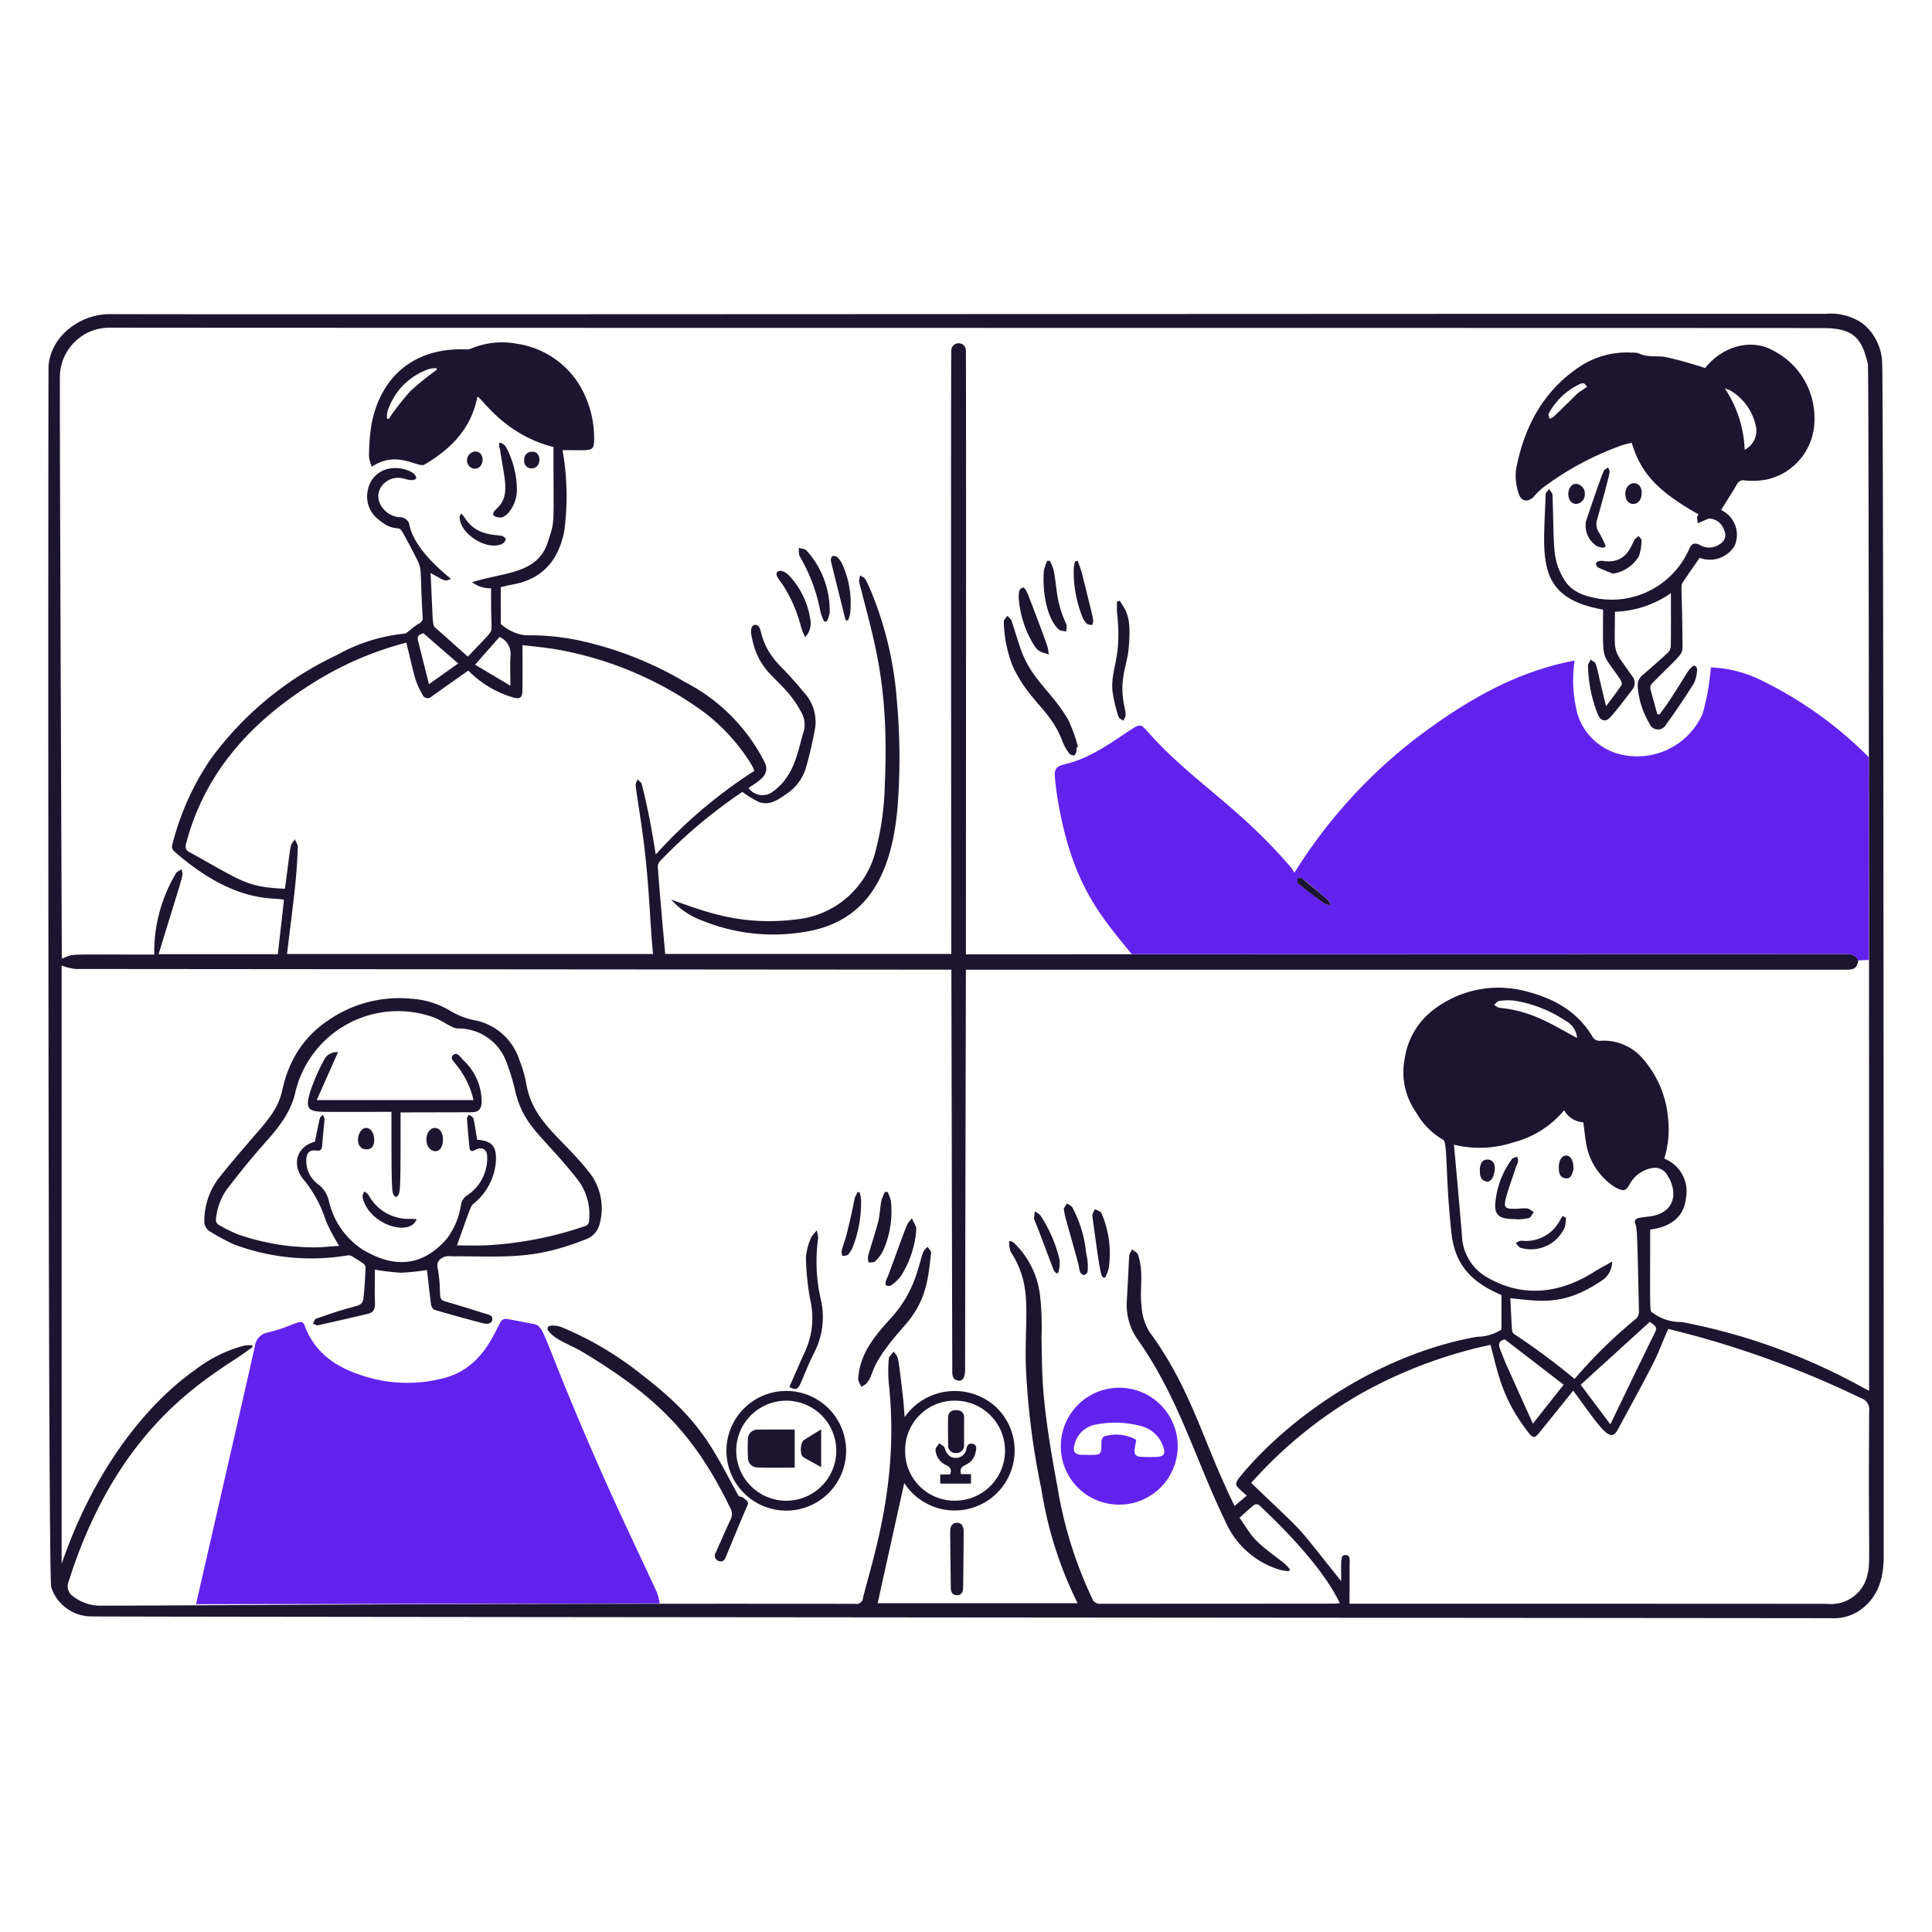 <svg viewBox="0 0 500 500" xmlns="http://www.w3.org/2000/svg" height="500" width="500" id="Video-Conference-2--Streamline-Brooklyn.svg"><desc>VIDEO Conference 2 Streamline Illustration: https://streamlinehq.com</desc><path d="M23.392 418.325a10.938 10.938 0 0 1 -10.13 -7.56c-0.912 -2.717 -0.79 -315.25 -0.698 -316.2 0.75 -7.883 8.45 -13.302 15.853 -13.27 35.947 0.145 332 -0.105 444.067 -0.077a14.5 14.5 0 0 1 9.42 2.39 13.625 13.625 0 0 1 5.208 10.5C487.425 102.5 487.5 308.25 487.5 402.715c0 5.362 -1.172 10.123 -5.607 13.62a11.878 11.878 0 0 1 -7.765 2.455c-12.043 -0.04 -446.613 -0.338 -450.735 -0.465Zm197.947 -3.25a1.693 1.693 0 0 0 2 -1.525c2.61 -10.582 9.433 -30 6.695 -55.405a36.388 36.388 0 0 1 -0.015 -6.5c0.048 -0.647 0.84 -1.25 1.292 -1.863 1.182 1.917 0.927 -0.657 2.377 11.81 0.195 1.667 0.285 3.335 0.428 5.158a15.817 15.817 0 0 1 23.657 -2.597 15.522 15.522 0 1 1 -23.75 19.652 24071.95 24071.95 0 0 0 -6.885 31.1h51.75a100.902 100.902 0 0 1 -9.355 -29.383 196.688 196.688 0 0 1 -4.058 -32.212c-0.293 -13.682 1.815 -20.463 -3.915 -29.38a6.538 6.538 0 0 1 -0.36 -2.78 3.15 3.15 0 0 1 1.085 0.375 22.5 22.5 0 0 1 6.885 13.812 74.578 74.578 0 0 1 0.375 10.828c0.25 10.283 -0.222 15.352 4.135 38.725a107.807 107.807 0 0 0 9 28.852 2.04 2.04 0 0 0 2.117 1.318c68.392 -0.065 59.608 0.033 61.943 -0.155 -4.175 -8.805 -13.71 -18.625 -20.828 -25.35a1.295 1.295 0 0 0 -1.268 -0.143c-1.318 1.047 -2.532 2.197 -3.85 3.373 3.965 5.833 3.22 5.473 11.37 11.627a14.867 14.867 0 0 1 1.695 1.75c-0.092 0.155 -0.195 0.297 -0.285 0.453a15.045 15.045 0 0 1 -2.055 -0.27 22.335 22.335 0 0 1 -14.367 -12.547c-7.97 -16.477 -12 -31.84 -22.637 -47a15.535 15.535 0 0 1 -2.895 -10.053c0.835 -14.877 0.338 -11.085 1.345 -13.413 0.542 0.453 1.383 0.812 1.562 1.383 1.58 5.018 0.343 8.293 0.905 13.217a14.345 14.345 0 0 0 2 6.692c11.02 14.973 13.887 28.598 22.082 45.108 1.188 -1 2.145 -1.807 3.152 -2.662 -2.955 -2.708 -3.583 -2.683 -1.525 -5.168 12.942 -15.635 36.25 -31.565 61.127 -35.945a11.783 11.783 0 0 0 6.308 -1.875v-8.928c-8.193 -3.5 -12.103 -8.127 -12.973 -16.267 -1.603 -14.973 -0.92 -23.293 -2.12 -23.905a19.09 19.09 0 0 1 -7.067 -7.222 18 18 0 0 1 -2.895 -13.707 19.392 19.392 0 0 1 7.262 -12.572 27.572 27.572 0 0 1 23.115 -5.183c7.455 1.732 14 5 18.14 11.835a2.138 2.138 0 0 0 2.185 1.215 13.265 13.265 0 0 1 10.697 4.368 26.83 26.83 0 0 1 6.785 15.802 25.12 25.12 0 0 1 -1 10.325 9.143 9.143 0 0 1 5.62 10.25c-0.63 5.5 -4.678 7.482 -9.265 8.127 0 21.143 -0.147 21.06 0.53 21.435a12.14 12.14 0 0 0 7.173 2.482 4.303 4.303 0 0 1 1.228 0.143 157.607 157.607 0 0 1 46.438 17c0.375 0.208 0.775 0.388 1.292 0.645 0 -0.25 0.015 -264.35 -0.31 -265.718 -1.518 -6.368 -3.45 -9.165 -11 -9.29 -4.237 -0.073 -406.21 -0.037 -443.913 -0.117A12.828 12.828 0 0 0 15.5 97.73c-0.1 5.208 0.5 149.817 0.5 150.347 3.912 -1.302 -1.25 -1.032 23.918 -1.032a39.663 39.663 0 0 1 5.62 -21.023c0.268 -0.48 0.983 -0.725 1.5 -1.073 0.21 2.41 1.403 -2.127 -6 22h30.86c0.542 -4.768 1.073 -9.445 1.59 -14.082 -2.147 -0.818 -12.428 1.567 -28.5 -12.637a1.552 1.552 0 0 1 -0.478 -1.265 69.295 69.295 0 0 1 10 -22.5 85.392 85.392 0 0 1 32.763 -26.985 44.648 44.648 0 0 1 17.445 -5.5c0.637 -0.025 2.195 -1.795 3.695 -2.597a1.598 1.598 0 0 0 0.955 -1.807c-0.715 -12.623 -0.075 -12 -1.5 -14.885 -1.18 -2.382 -2.447 -4.75 -3.75 -7.055 -1.09 -1.945 -2.025 0.367 -6.357 -3.335a7.473 7.473 0 0 1 -2.545 -7.545 6.837 6.837 0 0 1 5.5 -5.477 8.75 8.75 0 0 1 6.25 1.175c1.835 1.823 -0.297 1.837 -0.79 1.782 -0.812 -0.088 -1.603 -0.398 -2.402 -0.53a5.282 5.282 0 0 0 -5.18 2.365c-2.145 3.542 1.163 7.5 4.715 7.78a2.582 2.582 0 0 1 2.557 1.587c1.215 7.25 10.672 14.045 10.868 14.432 -1.75 0.438 -0.88 0.887 -5.298 -1.575 0.633 12.933 0.438 13.462 1.188 14.123 2.82 2.475 5.595 5 8.465 7.52 5.11 -5.415 6.088 -6.162 6.11 -7.222 0.048 -2.075 -0.115 -1.368 -0.115 -10.468a7.562 7.562 0 0 1 -4.897 -1.587c8.715 -2.665 16.953 -2.125 19.615 -10.44 1.865 -5.833 1.432 -3.12 1.432 -24.537 -13.627 -3.393 -19.323 -14.05 -19.717 -12.87 -1.587 8.127 -6.822 13.38 -13.658 17.418 -1.66 0.983 -7.138 -3.875 -13.63 0.57a10 10 0 0 1 -0.737 -2.75 55.75 55.75 0 0 1 0.66 -8.31c2.482 -12.788 11.56 -19.828 24.395 -19.315a3 3 0 0 0 1.2 -0.143 20.81 20.81 0 0 1 11.978 -1.333 23 23 0 0 1 15.842 10.05 26.677 26.677 0 0 1 4.185 14.867c-0.057 3.132 -0.5 2.622 -8.165 2.622a68.75 68.75 0 0 1 0.44 20.985c-1.5 7.57 -5.683 12.468 -13.5 13.825 -1.06 0.185 -2.092 0.465 -2.933 0.657 0 3.25 0 6.37 0.013 9.5a11.387 11.387 0 0 0 6.435 2.96 63.133 63.133 0 0 1 13.658 1.292 91.9 91.9 0 0 1 27.675 10.865 47.305 47.305 0 0 1 20.5 20.675c1.653 3.362 -1.685 4.975 -4.147 6.68a4.435 4.435 0 0 0 6 1.15c5.85 -4.043 6.63 -10.308 8.205 -15.57a6.328 6.328 0 0 0 -0.5 -5.053c-4.95 -9.422 -10.962 -9.082 -12.973 -20.08a4.152 4.152 0 0 1 -0.013 -1.693 1.067 1.067 0 0 1 1.978 -0.45c0.698 0.797 0.555 5.058 5.425 10.053 2.157 2.21 4.25 4.5 6.202 6.913a11.195 11.195 0 0 1 2.96 8.85 102.623 102.623 0 0 1 -2.312 10.207 12.357 12.357 0 0 1 -5.092 7.17c-2.183 1.487 -4.407 3.185 -7.235 2.107a27.055 27.055 0 0 1 -4.25 -2.585 129.667 129.667 0 0 0 -21.473 18.078 2.395 2.395 0 0 0 -0.388 1.68c0.355 5.04 1.665 19.82 1.897 22.172h74.03c0 -7.718 -0.143 -155.447 0.013 -156.28a1.843 1.843 0 0 1 1.847 -1.75 1.823 1.823 0 0 1 1.913 1.667c0.11 0.555 0.015 150.735 0.015 156.46 2 0 206.475 -0.065 227.447 -0.065 1.46 0 2.815 0.077 3.5 1.655 -0.348 1.847 -0.902 2.33 -2.79 2.39 -0.465 0.015 -227.41 0 -228.158 0 0 1.407 -0.17 70.278 -0.208 103.432 0 2.028 -0.583 3.073 -1.705 2.92 -1.708 -0.235 -1.613 -1.603 -1.615 -2.857 -0.04 -13.27 -0.232 -102.81 -0.232 -103.5 -0.815 0 -181.968 -0.138 -226.7 -0.182a15.33 15.33 0 0 1 -3.565 -0.89v154.83c8.5 -24.67 22.052 -41.383 34.68 -50.287a35.77 35.77 0 0 1 12.545 -6.172 12.47 12.47 0 0 1 2.08 -0.115c0.04 0.168 0.077 0.335 0.105 0.5l-2.095 1.5c-9 6.32 -32.695 18.428 -45.545 59.307a3.108 3.108 0 0 0 1.25 3.735 11.545 11.545 0 0 0 7.532 2.362c15.595 0.053 82.2 -0.61 194.838 -0.473Zm127.905 -0.037c0.698 0 106.5 0 123.59 0.037a9.648 9.648 0 0 0 10.555 -7.985c0.703 -2.81 0.095 -5.888 0.35 -42.07a2.938 2.938 0 0 0 -1.978 -3.115 250.065 250.065 0 0 0 -50.03 -17.985c-3.772 8.675 -1.13 4.11 -13.062 26.088 -2 3.703 -4.25 -0.25 -11.525 -10.117 -2.855 3.553 -5.75 7.168 -8.67 10.762 -1.308 1.615 -1.73 1.653 -3 -0.013 -6.717 -8.725 -7.69 -14.9 -9.73 -22.598a120.105 120.105 0 0 0 -34.072 12.933 113.302 113.302 0 0 0 -27.858 22.805c15.578 14.968 10.092 9.012 23.283 25.418 0 -5.667 -0.25 -6.803 1.202 -6.75 1.265 0.037 0.975 1.485 0.983 2.402 0.013 3.333 -0.033 6.665 -0.033 10.18ZM105.155 166.315a85.973 85.973 0 0 0 -24.987 10.97c-15.462 9.877 -27.163 22.75 -32 40.97 -0.297 1.125 -0.13 1.75 0.812 2.25 13.275 7.285 14.592 9.102 24.77 9.5 1.792 -13.675 1.218 -10.588 2.545 -12.817 0.273 0.685 0.818 1.395 0.79 2.067 -0.385 9.275 -1.127 13.65 -2.805 27.637H169c-1 -10.553 -0.96 -19.605 -3.113 -34.15 -1.765 -11.91 -1.515 -9.082 -0.892 -11.047 0.388 0.425 1 0.787 1.113 1.265 2.295 9.463 2.71 12.95 3.605 18.18A125.727 125.727 0 0 1 195.227 199.5a10.207 10.207 0 0 0 -0.657 -1.46 49.692 49.692 0 0 0 -12.38 -13.735A91.75 91.75 0 0 0 143.635 168c-2.883 -0.463 -5.803 -0.722 -8.413 -1.045 0 4.107 0.055 7.973 -0.025 11.835 -0.037 1.823 -0.647 2.195 -2.365 1.718a26.968 26.968 0 0 1 -11.643 -6.963c-3.295 2.325 -6.408 4.5 -9.5 6.73a1.452 1.452 0 0 1 -2.353 -0.5c-2.087 -3.698 -1.915 -4.363 -4.183 -13.46Zm299.637 121.017a25.135 25.135 0 0 1 -13.165 8.32 27.93 27.93 0 0 1 -15.35 0.595c0.18 1.835 1.595 17.443 2.08 23.605a12.908 12.908 0 0 0 6.807 10.893c8.05 4.572 17.425 4.662 27.225 -1.485 1.462 -0.915 2.985 -1.718 4.833 -2.765a5.82 5.82 0 0 1 -2.803 5c-9.663 6.5 -15.56 5.308 -23.543 4.473 0.455 9.067 0.293 8.805 1.085 9.355a172.25 172.25 0 0 1 15.537 11.55 125.222 125.222 0 0 1 16.047 -15.7 2.692 2.692 0 0 0 0.607 -1.873c-0.438 -21.275 -0.515 -21.475 -0.917 -22.5 -0.667 -1.703 1.135 -1.653 3.62 -1.978 7.045 -0.925 7.29 -6.643 4.65 -10.672a3.635 3.635 0 0 0 -3.643 -1.9 8.162 8.162 0 0 0 -5.97 4c-1.143 2.04 -1.575 2.157 -3.723 1.125a16.715 16.715 0 0 1 -7.598 -11c-0.35 -1.913 -0.542 -3.865 -0.812 -5.905a6.21 6.21 0 0 1 -4.97 -3.137ZM234.25 375.428a12.78 12.78 0 0 0 12.908 12.945 12.94 12.94 0 0 0 0 -25.88 12.775 12.775 0 0 0 -12.908 12.935Zm192.75 -33.363c-6.035 5.5 -12 10.905 -17.922 16.305 2.52 3.36 5.04 6.732 7.688 10.25 0.673 -1.407 7.98 -16.605 11.087 -22.87 1.075 -2.147 1.167 -2.095 -0.853 -3.685Zm-22.327 16.293c-5.027 -3.875 -10.157 -7.817 -15.223 -11.718 -1.897 0.425 -1.623 1.625 -1.073 2.945 0.535 1.278 1 2.595 1.565 3.85q3.388 7.515 6.77 15c2.822 -3.59 5.433 -6.885 7.965 -10.077ZM111.022 177.065c2.675 -1.9 4.968 -3.527 7.565 -5.362 -3.115 -2.7 -6.06 -5.25 -9 -7.83 -0.182 0.18 -1.805 0.23 -1.422 1.82 0.885 3.655 1.835 7.287 2.857 11.373Zm21.073 0.4c0 -2.908 -0.143 -5.44 0.04 -7.947a4.75 4.75 0 0 0 -2.868 -4.678l-6.308 7.185c3.09 1.835 6.04 3.593 9.135 5.44Zm276.045 91.157a5.46 5.46 0 0 0 -2.933 -4.42 33.485 33.485 0 0 0 -13.102 -5.208 15.2 15.2 0 0 0 -4.123 0.053c-0.465 0.053 -0.877 0.66 -1.318 1.02 0.465 0.25 0.905 0.69 1.395 0.75 8.742 0.848 14.072 4.65 20.08 7.805ZM100.195 108.428l0.4 -0.037a74.415 74.415 0 0 1 5.518 -7.083 72.213 72.213 0 0 1 6.978 -5.633c-0.053 -0.13 -0.105 -0.273 -0.168 -0.4a8.602 8.602 0 0 0 -2.03 0.27 17.087 17.087 0 0 0 -10.685 11.19 6 6 0 0 0 -0.013 1.693Z" fill="#1d152f" stroke-width="1"></path><path d="M483.623 248.427c-0.93 0.037 -1.847 0.09 -2.777 0.128 -0.685 -1.575 -2.04 -1.653 -3.5 -1.653 -20.957 0 -184.202 0.037 -184.46 0.025 -7.143 -8.893 -14.772 -16.87 -18.645 -37.237a82.115 82.115 0 0 1 -1.228 -8.4c-0.227 -2.7 0.593 -3 3.165 -3.655 6.75 -1.72 12.8 -6.45 16.668 -8.902 2.135 -1.355 2.417 -1.345 4.032 0.478 11.518 13 23.205 18.968 37.16 35.21a15.702 15.702 0 0 1 0.958 1.447A131.928 131.928 0 0 1 366.225 191.25c12.377 -9.377 25.48 -17.312 41.283 -20.297a34.08 34.08 0 0 0 0.812 14.045 15.375 15.375 0 0 0 12.055 10.44 18.5 18.5 0 0 0 20.195 -10.557 56.182 56.182 0 0 0 1.953 -9.805c0.14 -0.75 0.168 -1.512 0.25 -2.353a32.047 32.047 0 0 1 12.768 3.205 102.227 102.227 0 0 1 28.09 20.027q0.007 26.208 -0.007 52.473Zm-139.532 -14.2c0.077 -0.105 0.155 -0.208 0.25 -0.31a5.377 5.377 0 0 0 -0.722 -1.035c-7.772 -6.75 -6.34 -5.46 -7.87 -5.673 0.077 0.5 -0.035 1.225 0.25 1.46 2.16 1.725 4.37 3.4 6.59 5.065a4.885 4.885 0 0 0 1.502 0.493Z" fill="#6222ee" stroke-width="1"></path><path d="M50.733 415.172c1.073 -4.718 11.273 -49.165 15.22 -66.7a4.123 4.123 0 0 1 3.45 -3.655c6.53 -1.52 8.625 -3.925 9.383 -1.875 3.103 8.405 10 11.887 18.038 13.93a37.04 37.04 0 0 0 17.328 -0.04c10.482 -2.303 13.645 -11.772 15.465 -14.82a1.64 1.64 0 0 1 1.268 -0.698c2.343 0.338 4.65 0.89 7 1.292 3.37 0.58 1.725 1.875 17.235 37.2 4.772 10.865 9.928 21.555 14.897 32.328a15.555 15.555 0 0 1 0.712 2.817c-1.64 0.025 -114.322 0.205 -119.995 0.22Z" fill="#6222ee" stroke-width="1"></path><path d="M441.283 95.25c4.482 -5.685 12.145 -7.843 17.895 -4.365a19.5 19.5 0 0 1 10.4 17.5 15.805 15.805 0 0 1 -12.092 15.66 19 19 0 0 1 -5.957 0.283 1.792 1.792 0 0 0 -2.028 1.06c-1.295 2.183 -2.675 4.33 -4.082 6.603a7.075 7.075 0 0 1 3.462 9.33 7.5 7.5 0 0 1 -9.02 3.048c-1.5 2.172 -2.963 4.25 -4.38 6.37 -0.655 0.98 -0.09 1.573 -0.053 16.902 0 1.857 -1.232 2.5 -7.855 9.213a1.673 1.673 0 0 0 -0.478 1.318c0.568 2.23 1.2 4.433 1.823 6.655 0.193 0.025 0.388 0.037 0.568 0.065 0.892 -1.228 1.823 -2.43 2.647 -3.698 4.215 -6.455 4.527 -7.5 5.635 -8.5 0.25 -0.22 0.75 -0.5 0.905 -0.388a1.262 1.262 0 0 1 0.542 0.968 9.675 9.675 0 0 1 -0.828 3.567 193.655 193.655 0 0 1 -7.262 10.75 2.347 2.347 0 0 1 -4.25 -0.35 21.662 21.662 0 0 1 -3.038 -9.652 3.337 3.337 0 0 1 1.333 -2.945q3.235 -2.75 6.37 -5.633a2.662 2.662 0 0 0 0.853 -1.667c0.083 -4.535 0.037 -9.085 0.037 -13.838a26.55 26.55 0 0 1 -14.485 4.805c0 11.84 -0.862 8.98 4.5 16.732a2.71 2.71 0 0 1 -0.025 3.45c-1.823 2.365 -3.593 4.782 -5.57 7.018 -1.29 1.46 -2.557 1.15 -3.345 -0.635a36.172 36.172 0 0 1 -2.532 -12.5c-0.037 -0.555 0.465 -1.135 0.71 -1.705 1.938 1.67 0.657 -1.275 3.967 12.095 1.5 -2.018 2.835 -3.705 4 -5.48 0.195 -0.295 -0.065 -1.073 -0.338 -1.472 -5 -7.405 -4.442 -3.925 -4.442 -18.025 -1.073 -0.25 -2.585 -0.515 -4.045 -0.955 -13.395 -4.05 -11.25 -14.158 -10.815 -28.905 0 -0.465 0.568 -0.917 0.877 -1.37 0.31 0.5 0.887 1 0.905 1.525 0.478 13.75 -0.165 16.555 2.96 21.825 2.028 3.422 5.5 4.422 9.16 5.05a21.9 21.9 0 0 0 23.27 -12.92c0.613 -1.5 1.512 -1.64 2.792 -0.97a4.662 4.662 0 0 0 5.115 -0.27 2.637 2.637 0 0 0 1.1 -3.618 4.192 4.192 0 0 0 -3.75 -2.973c-0.463 0.03 -0.485 0.098 -3.038 1.215 -0.305 -2.042 -0.25 -1.5 0.182 -2.3 -10.802 -6.112 -14.977 -10.815 -17.29 -18.517a22.17 22.17 0 0 0 -2.35 0.57 77.25 77.25 0 0 0 -20.648 11.047 14.652 14.652 0 0 0 -2.21 2.157c-1.455 1.67 -3.375 1.55 -4.02 -0.583a13.947 13.947 0 0 1 -0.71 -6.342c2.103 -10.982 7 -20.32 16.617 -26.657a21.965 21.965 0 0 1 13.36 -3.54 4.83 4.83 0 0 1 1.835 0.208c2.228 1.097 4.662 0.525 6.938 0.943a102.613 102.613 0 0 1 10.175 2.843Zm5.103 5.285a30.44 30.44 0 0 1 5.13 15.868 5.518 5.518 0 0 0 2.933 -5.982 14.21 14.21 0 0 0 -6.435 -9.25 8.9 8.9 0 0 0 -1.627 -0.637Zm-35.635 -0.455c-0.323 -0.38 -0.712 -0.915 -1.022 -0.89a2.28 2.28 0 0 0 -0.75 0.155 17.718 17.718 0 0 0 -8.18 7.688c-0.18 0.31 0.13 0.905 0.208 1.358a4.62 4.62 0 0 0 1.123 -0.595c8.395 -8.045 4.745 -4.978 8.622 -7.715Z" fill="#1d152f" stroke-width="1"></path><path d="M173.688 232.817c8.645 3.035 18.075 6.917 32.458 5.118A23.56 23.56 0 0 0 226.75 219.625a72.25 72.25 0 0 0 2.223 -16.215c1.167 -25.98 -2.597 -36.837 -6.292 -51.5a7.25 7.25 0 0 1 -0.35 -1.5 6.985 6.985 0 0 1 0.285 -1.5c1.27 0.905 1.05 -0.013 2.843 4.213a91.39 91.39 0 0 1 6.63 28.025 164.77 164.77 0 0 1 0.25 27.07c-1.345 17.337 -7.44 30.73 -24.925 33.078a48.5 48.5 0 0 1 -25.39 -2.935 20.19 20.19 0 0 1 -8.335 -5.543Z" fill="#1d152f" stroke-width="1"></path><path d="M278.632 193.423a4.117 4.117 0 0 1 -0.065 1.073c-0.115 0.375 -0.31 0.943 -0.568 0.983a1.398 1.398 0 0 1 -1.19 -0.403 12.692 12.692 0 0 1 -1.73 -2.908c-3.272 -8.795 -8.5 -10.228 -12.948 -19.665a33.015 33.015 0 0 1 -2.353 -11.602c-0.04 -0.478 0.595 -1.02 0.917 -1.525 0.375 0.428 0.917 0.79 1.085 1.28 0.975 2.82 1.727 5.725 2.83 8.488 2.822 7.06 7.725 10.095 11.822 17.095a39.69 39.69 0 0 1 2.547 7.055c-0.117 0.04 -0.232 0.077 -0.35 0.13Z" fill="#1d152f" stroke-width="1"></path><path d="M289.798 155.472c1.71 2.808 3.033 3.927 2.312 12.225 -0.428 4.915 -2.685 8.115 -1.035 15.555 0.522 2.355 0.045 2.405 -0.375 3.27 -0.413 -0.323 -1.085 -0.568 -1.2 -0.97a35.928 35.928 0 0 1 -1.59 -6.717c-0.525 -6.078 2.52 -8.203 1.175 -20.39a25.25 25.25 0 0 1 0 -2.75c0.22 -0.08 0.465 -0.145 0.712 -0.222Z" fill="#1d152f" stroke-width="1"></path><path d="M213.305 160.847a12.543 12.543 0 0 1 -1 -2.622 44.023 44.023 0 0 0 -5.402 -14.367 5.162 5.162 0 0 1 -0.13 -2.067c0.673 0.22 1.587 0.235 1.965 0.698a23.108 23.108 0 0 1 5.982 16.087 9.385 9.385 0 0 1 -0.722 2.235Z" fill="#1d152f" stroke-width="1"></path><path d="M271.68 145.162a11.623 11.623 0 0 1 0.932 2.132c1.062 4.673 0.468 8.033 3.333 14.2 0.25 0.53 0 1.292 0 1.95 -0.685 -0.18 -1.56 -0.158 -2 -0.58 -3.275 -3.145 -4.21 -10.47 -3.785 -15.157a10.973 10.973 0 0 1 0.89 -2.57c0.217 0 0.425 0.013 0.63 0.025Z" fill="#1d152f" stroke-width="1"></path><path d="M133.775 126.363a9.335 9.335 0 0 1 -1.95 6.048 4.8 4.8 0 0 1 -1.75 1.447c-0.57 0.217 -3.978 0.015 -1.59 -2.16 3.767 -3.428 2 -7.768 0.905 -15.44 -0.97 -3.1 1.355 -1.02 1.562 -0.568a24.062 24.062 0 0 1 2.822 10.672Z" fill="#1d152f" stroke-width="1"></path><path d="M263.645 154.697c0 -1.323 0 -2.46 1.2 -2.635 0.338 -0.05 1.02 1.28 1.32 2.067 6 15.77 4.853 12.91 5.27 15.273 -2.25 -0.823 -2.67 -0.5 -4.095 -2.87a26.593 26.593 0 0 1 -3.695 -11.835Z" fill="#1d152f" stroke-width="1"></path><path d="M415.118 141.75a6.428 6.428 0 0 1 -1.708 -0.335 6.3 6.3 0 0 1 -2.97 -6.448c0.307 -0.963 4.293 -12.885 4.768 -13.322a6.652 6.652 0 0 1 0.955 -0.633 3.215 3.215 0 0 1 0.415 1.047c0 0.87 -2.988 11.527 -3.23 12.365a3.93 3.93 0 0 0 0.607 3.605 24.405 24.405 0 0 1 1.587 3.308c-0.143 0.143 -0.293 0.273 -0.425 0.413Z" fill="#1d152f" stroke-width="1"></path><path d="M208.367 164.892a22.83 22.83 0 0 1 -1.057 -2.635 36.735 36.735 0 0 0 -4.627 -10.75c-0.707 -1.123 -2.16 -2.587 -1.603 -3.385a1.318 1.318 0 0 1 1.19 -0.388 4.5 4.5 0 0 1 1.807 1.073 21.105 21.105 0 0 1 5.623 11.46 5.133 5.133 0 0 1 -1.333 4.625Z" fill="#1d152f" stroke-width="1"></path><path d="M218.847 160.55c-2.635 -10.617 -3.862 -15.39 -3.837 -15.608 0.04 -0.375 0.195 -0.955 0.425 -1.02a1.47 1.47 0 0 1 1.228 0.25 5.595 5.595 0 0 1 1.333 1.875A24.308 24.308 0 0 1 220 158.857a10.75 10.75 0 0 1 -0.53 1.68c-0.22 0 -0.415 0.013 -0.623 0.013Z" fill="#1d152f" stroke-width="1"></path><path d="M417.418 148.47c-1.305 -0.53 -2.632 -1.03 -3.89 -1.64a1.235 1.235 0 0 1 -0.465 -1.137c0.1 -0.285 0.698 -0.465 1.097 -0.555a3.45 3.45 0 0 1 1.073 0.09c5.867 0.607 6.863 -4.1 7.87 -5.673a4 4 0 0 1 1 -0.815c0.25 0.362 0.737 0.737 0.71 1.073a12.75 12.75 0 0 1 -0.66 4.147 9.533 9.533 0 0 1 -6.735 4.51Z" fill="#1d152f" stroke-width="1"></path><path d="M278.93 145.162c0.388 1.137 0.835 2.25 1.125 3.41 3.487 14.018 2.96 11.655 2.61 13.193 -0.48 -0.103 -1.1 -0.062 -1.383 -0.348a5.562 5.562 0 0 1 -1.228 -1.913 31.773 31.773 0 0 1 -2.172 -12.377 11.527 11.527 0 0 1 0.375 -1.875c0.242 -0.037 0.453 -0.065 0.673 -0.09Z" fill="#1d152f" stroke-width="1"></path><path d="M119.292 132.887a7.365 7.365 0 0 1 0.902 0.97c3.045 5.07 8.38 4.4 9.75 4.87 0.388 0.133 0.98 0.555 0.945 0.775a1.787 1.787 0 0 1 -0.79 1.175c-3.955 2.087 -11.28 -2.557 -11.137 -7a6.567 6.567 0 0 1 0.33 -0.79Z" fill="#1d152f" stroke-width="1"></path><path d="M424.873 127.565c-0.015 3.812 -4.34 3.782 -4.25 0.168 0.083 -3.377 4.263 -3.733 4.25 -0.168Z" fill="#1d152f" stroke-width="1"></path><path d="M408 125.213a2.542 2.542 0 0 1 2.145 2.765 2.395 2.395 0 0 1 -2.288 2.43c-2.788 -0.092 -2.535 -5.28 0.143 -5.195Z" fill="#1d152f" stroke-width="1"></path><path d="M122.845 121.297a2.083 2.083 0 0 1 -1.978 -2.132 2.29 2.29 0 0 1 2.185 -2.312c2.55 0.043 2.427 4.412 -0.208 4.445Z" fill="#1d152f" stroke-width="1"></path><path d="M137.5 121.22a1.883 1.883 0 0 1 -1.823 -2.197 1.95 1.95 0 0 1 1.978 -2.117c2.595 -0.182 2.66 4.36 -0.155 4.315Z" fill="#1d152f" stroke-width="1"></path><path d="M110.5 328.678a57.475 57.475 0 0 1 -6.75 0.7 59.2 59.2 0 0 1 -6.732 -0.802c0 2.933 -0.073 5.855 0.027 8.772 0.048 1.41 -0.415 2.328 -1.77 2.65q-6.473 1.538 -12.96 2.973c-0.403 0.088 -0.892 -0.285 -1.345 -0.44 0.285 -0.44 0.468 -1.135 0.853 -1.268 2.915 -1 5.843 -2.028 8.812 -2.828 3.25 -0.88 3.31 -0.775 3.593 -4.058 0.182 -2.107 0.295 -4.225 0.375 -6.332a1.35 1.35 0 0 0 -0.517 -1q-1.522 -1.065 -3.127 -2a1.86 1.86 0 0 0 -1.15 -0.13 56.715 56.715 0 0 1 -29.37 -2.915 50.085 50.085 0 0 1 -5.957 -3.23 3.035 3.035 0 0 1 -1.59 -3.088 18.058 18.058 0 0 1 4.02 -11.15c3.317 -4.15 6.803 -8.16 10.285 -12.172 6.893 -7.942 4.965 -9.5 7.455 -15.518a26.913 26.913 0 0 1 10.065 -12.625 32.287 32.287 0 0 1 21.54 -5.763 22.222 22.222 0 0 1 10.25 3.14 20.14 20.14 0 0 0 7.095 2.597 15.275 15.275 0 0 1 10.828 10.17 30.725 30.725 0 0 1 1.73 5.918c1.693 10.185 9.33 14.07 16.592 23.462a15.05 15.05 0 0 1 2.362 13.25 5.643 5.643 0 0 1 -3.75 3.837c-13.5 5.305 -20.372 4.272 -34.565 4.303a4.447 4.447 0 0 0 -1.823 0.13c-1.097 0.54 -2.035 1.163 -1.73 2.817 1.25 6.81 -0.205 8.08 1.925 8.707 3.41 1 6.825 2.03 10.207 3.127 0.867 0.28 2.25 0.4 2 1.68 -0.25 1.25 -1.627 1.055 -2.5 0.828q-6.27 -1.623 -12.468 -3.45c-0.4 -0.117 -0.8 -0.892 -0.865 -1.395 -0.388 -3.02 -0.717 -6.042 -1.045 -8.9Zm7.765 -6.37c2.223 0 4.69 0.08 7.145 0a93.923 93.923 0 0 0 26.183 -5.058 1.425 1.425 0 0 0 0.815 -1 14.92 14.92 0 0 0 -2.532 -10.468c-9.08 -11.695 -14.067 -13.797 -16.41 -22.883a56.79 56.79 0 0 0 -2.377 -7.985 13.265 13.265 0 0 0 -12.663 -8.75c-1.5 -0.043 -3.623 -1.873 -6.188 -2.87a27.31 27.31 0 0 0 -35.793 19.305c-1.188 5.583 -4.78 9.702 -8.45 13.825 -3.25 3.658 -6.3 7.5 -9.29 11.37a16.08 16.08 0 0 0 -2.83 7.92 1.5 1.5 0 0 0 0.607 1.19 38.75 38.75 0 0 0 5.09 2.557 60.675 60.675 0 0 0 18.815 3.348c2.415 0.107 4.87 -0.232 7.378 -0.375a53.672 53.672 0 0 1 -3.413 -6.435 31.455 31.455 0 0 0 -5.583 -10.477c-3.588 -4.1 -1.873 -8.902 2.728 -10.04 1.58 -7.662 1.062 -5.913 2.105 -7 0.575 1.727 0.483 -0.707 -0.232 8.115 -0.08 1 -0.555 1.292 -1.55 1.163 -1.68 -0.217 -2.44 0.557 -2.545 2.237a7.518 7.518 0 0 0 3.282 6.652 7.585 7.585 0 0 1 2.57 4.213 20.4 20.4 0 0 0 8.71 12.52c8.143 4.88 15.438 4.482 21.75 -2.75a19.215 19.215 0 0 0 3.723 -8.875 3.513 3.513 0 0 1 1.603 -2.405 11.5 11.5 0 0 0 5.168 -10c0 -1.963 -1.462 -2.715 -3.165 -1.718 -0.88 0.515 -1.32 0.193 -1.41 -0.62 -0.275 -2.5 -0.473 -5.015 -0.657 -7.535 -0.025 -0.323 0.31 -0.657 0.478 -1 1.407 0.867 1.107 -0.055 2.145 6.463 3.735 0.31 5 1.603 4.885 5.31a15.46 15.46 0 0 1 -5.533 11.035c-1.047 0.963 -0.525 -0.318 -4.553 11.02Z" fill="#1d152f" stroke-width="1"></path><path d="M274.538 374.25a15.125 15.125 0 1 1 15 15.145 15.06 15.06 0 0 1 -15 -15.145Zm19.523 -1.603c-0.45 2.662 -1.16 4.29 1.363 4.387 1.395 0.055 2.792 0.068 4.175 0 1.485 -0.073 2.055 -0.892 1.55 -2.275a8.152 8.152 0 0 0 -5.518 -5.607 25.878 25.878 0 0 0 -12.223 -0.438 6.793 6.793 0 0 0 -5.298 5.05c-0.595 1.887 0.065 2.728 2.015 2.75 5.027 0.033 4.923 0.343 4.923 -3.32 0 -0.5 0.338 -1.33 0.685 -1.435a10.485 10.485 0 0 1 8.328 0.875Z" fill="#6222ee" stroke-width="1"></path><path d="M191.183 387.197c0.623 0.232 1.075 0.25 1.292 0.5 0.48 0.54 1.485 0.722 0.945 1.938 -1.415 3.175 -5.45 13 -5.545 13.25 -0.335 0.89 -0.92 1.465 -1.885 1.097a1.438 1.438 0 0 1 -0.75 -2.17c1.265 -2.825 2.487 -5.67 3.785 -8.465a3.083 3.083 0 0 0 0.053 -2.905c-9.535 -19.678 -19.598 -29.228 -37.95 -40.34 -3.725 -2.25 -6.812 -3 -8.953 -5.35 -0.85 -0.932 -0.5 -1.698 0.75 -1.705a7.077 7.077 0 0 1 2.547 0.478 86.287 86.287 0 0 1 20.802 12.393c15.475 11.872 18.137 19.058 24.907 31.28Z" fill="#1d152f" stroke-width="1"></path><path d="M203.588 359.973A15.488 15.488 0 1 1 188 375.25a15.5 15.5 0 0 1 15.588 -15.277Zm-0.323 28.415a12.945 12.945 0 1 0 -12.72 -13.362 12.955 12.955 0 0 0 12.72 13.362Z" fill="#1d152f" stroke-width="1"></path><path d="M222.13 356.46c0.537 -6.292 4.17 -10.64 8.438 -15.325 6.572 -7.22 7.202 -14.315 8.398 -17.172a5.25 5.25 0 0 1 1.085 -1.28c0.323 0.517 0.973 1.06 0.917 1.525 -0.787 6.75 -1.1 12.395 -7.015 19.045 -9.562 10.75 -7.447 12.2 -9.692 14.77a5.615 5.615 0 0 1 -1.368 0.865c-0.995 -2.09 -0.762 -1.388 -0.762 -2.427Z" fill="#1d152f" stroke-width="1"></path><path d="M204.285 358.952c1.37 -3.088 2.67 -6.23 4.123 -9.29a20.97 20.97 0 0 0 1.25 -13.425 66.282 66.282 0 0 1 -1.085 -10.88 15.593 15.593 0 0 1 1.33 -5.025c0.193 -0.57 0.762 -1 1.472 -1.913a11.57 11.57 0 0 1 0.362 2.028 43.41 43.41 0 0 0 0.62 15.533 20.062 20.062 0 0 1 -1.653 14.107c-4.288 8.692 -3.382 10.412 -6.42 8.865Z" fill="#1d152f" stroke-width="1"></path><path d="M245.905 396.422c0 -1.163 0.27 -2.21 1.693 -2.325 1.11 -0.09 1.817 0.8 1.807 2.365a2446.727 2446.727 0 0 1 -0.143 14.2c0 1.097 -0.22 2.19 -1.615 2.17s-1.585 -1.085 -1.587 -2.195c-0.007 -2.387 -0.163 -11.85 -0.155 -14.215Z" fill="#1d152f" stroke-width="1"></path><path d="M229.728 308.5a10.56 10.56 0 0 1 0.84 2.35 24.887 24.887 0 0 1 -2.018 12.817 10.04 10.04 0 0 1 -2.105 2.805c-0.323 0.323 -1.097 0.193 -1.667 0.27a5.05 5.05 0 0 1 -0.128 -1.678c0.835 -2.96 1.85 -5.867 2.61 -8.84 0.453 -1.782 0.485 -3.67 0.838 -5.5a12.38 12.38 0 0 1 0.945 -2.288c0.22 0.045 0.458 0.062 0.685 0.062Z" fill="#1d152f" stroke-width="1"></path><path d="M237.105 318.6a25.718 25.718 0 0 1 -3.98 11.68 10.768 10.768 0 0 1 -2.557 2.405 1.5 1.5 0 0 1 -1.268 -0.053c-0.168 -0.08 -0.122 -0.75 -0.025 -1.097 0.15 -0.54 0.45 -1.035 0.645 -1.565 5.75 -15.675 4.455 -12.46 6.06 -14.69 1.445 2.988 1.125 1.97 1.125 3.32Z" fill="#1d152f" stroke-width="1"></path><path d="m275.3 312.785 0.812 -1.355c0.5 0.375 1.232 0.643 1.46 1.137a30.95 30.95 0 0 1 3.515 11.75 14.092 14.092 0 0 1 0.375 4.845 1.312 1.312 0 0 1 -0.943 0.815 1.36 1.36 0 0 1 -0.983 -0.777c-0.285 -0.762 -0.323 -1.603 -0.542 -2.402 -4.245 -15.4 -3.142 -10.908 -3.695 -14.013Z" fill="#1d152f" stroke-width="1"></path><path d="M282.702 314.697c-0.077 -0.568 0.428 -1.2 0.66 -1.807 0.593 0.375 1.518 0.623 1.73 1.163a26.295 26.295 0 0 1 1.847 14.175 12.585 12.585 0 0 1 -0.943 2.427c-1.042 -0.138 -0.998 1.067 -3.295 -15.957Z" fill="#1d152f" stroke-width="1"></path><path d="M273.335 329.48a3.25 3.25 0 0 1 -0.645 -0.787c-1.693 -4.35 -3.25 -8.75 -5.015 -13.078 -0.1 -0.25 -0.103 -0.177 0.143 -2.145 0.517 0.403 1.212 0.688 1.525 1.202a35.38 35.38 0 0 1 4.91 11.538 10.027 10.027 0 0 1 -0.413 3.27c-0.155 0.02 -0.34 0 -0.505 0Z" fill="#1d152f" stroke-width="1"></path><path d="M222.465 308.548a11.8 11.8 0 0 1 0.375 1.875 31.63 31.63 0 0 1 -2.17 12.377 5.6 5.6 0 0 1 -1.228 1.913c-0.283 0.285 -0.905 0.25 -1.383 0.348a3.598 3.598 0 0 1 -0.25 -1.37c0.4 -1.538 1 -3.022 1.383 -4.572 2.71 -11.218 1.415 -7.79 2.728 -10.622 0.182 0.027 0.365 0.04 0.545 0.053Z" fill="#1d152f" stroke-width="1"></path><path d="M344.09 234.228a5.058 5.058 0 0 1 -1.525 -0.5 140.825 140.825 0 0 1 -6.59 -5.065c-0.283 -0.232 -0.18 -0.955 -0.25 -1.46 0.465 0.065 1.057 -0.05 1.37 0.208 7.75 6.38 6.555 5.5 7.222 6.5 -0.068 0.11 -0.15 0.213 -0.227 0.318Z" fill="#1d152f" stroke-width="1"></path><path d="M392.5 315.512c-4.407 0 -6.115 -0.688 -5.383 -5.293a22.233 22.233 0 0 1 4.315 -10.44 9.617 9.617 0 0 1 1.215 -0.438 4.277 4.277 0 0 1 0.25 1.25 5.773 5.773 0 0 1 -0.465 1.123c-3.545 10.693 -4.112 11.078 -0.568 11.125 1.125 0.018 2.275 -0.208 3.385 -0.09 0.595 0.065 1.125 0.62 1.68 0.958 -0.4 0.53 -0.712 1.35 -1.228 1.5a15.815 15.815 0 0 1 -3.192 0.375 0.14 0.14 0 0 1 -0.01 -0.07Z" fill="#1d152f" stroke-width="1"></path><path d="M405.27 315.215a10.925 10.925 0 0 1 -0.283 2.3 9.5 9.5 0 0 1 -11.447 5.415c-0.5 -0.13 -0.867 -0.828 -1.292 -1.268 0.515 -0.193 1.032 -0.595 1.538 -0.568a9.89 9.89 0 0 0 9.665 -4.82c0.323 -0.53 0.633 -1.073 0.943 -1.603 0.285 0.18 0.583 0.362 0.877 0.542Z" fill="#1d152f" stroke-width="1"></path><path d="M382.97 302.915c0.013 -1.965 0.775 -2.9 2.105 -2.83s2 1.25 1.72 3c-0.307 1.875 -1.1 2.93 -2.16 2.688 -1.635 -0.38 -1.6 -1.772 -1.665 -2.857Z" fill="#1d152f" stroke-width="1"></path><path d="M403.41 302.075c0.045 -4.04 3.785 -4.045 3.785 0.025a2.795 2.795 0 0 1 -0.077 0.917c-0.323 0.925 -0.568 2.035 -1.847 1.938 -1.542 -0.115 -1.875 -1.375 -1.86 -2.88Z" fill="#1d152f" stroke-width="1"></path><path d="m248.72 381.5 2.572 0v2.455h-7.96v-2.365h2.532c0.5 -1.292 0.117 -1.9 -1.047 -2.427a4.68 4.68 0 0 1 -2.7 -3.877c-0.062 -0.555 0.62 -1.188 0.958 -1.795 0.5 0.413 1.25 0.735 1.407 1.25 0.478 1.472 1.268 2.572 2.868 2.557a2.712 2.712 0 0 0 2.765 -2.427c0.173 -0.853 0.66 -1.447 1.615 -1.215 1 0.25 1 1.045 0.828 1.86 -0.945 4.735 -4.662 2.735 -3.837 5.985Z" fill="#1d152f" stroke-width="1"></path><path d="M249.5 373.98a1.943 1.943 0 0 1 -2.042 2.067 1.905 1.905 0 0 1 -2.08 -2.015 213.135 213.135 0 0 1 -0.013 -7.262c0.018 -1.292 0.905 -1.823 2.04 -1.823 1.215 0 2.1 0.53 2.107 1.925 -0.013 0.25 -0.013 6.58 -0.013 7.107Z" fill="#1d152f" stroke-width="1"></path><path d="M101.305 287.75c-5.827 0 -11.447 0.037 -17.067 0 -4.6 -0.04 -5.285 -0.828 -3.942 -5.272a51.27 51.27 0 0 1 3.5 -8.05 3.688 3.688 0 0 1 3.683 -2.132c-1.887 4.25 -3.658 8.232 -5.5 12.405h40.57a22.465 22.465 0 0 0 -4.393 -9.033c-0.57 -0.8 -1.847 -1.75 -0.905 -2.595 1.073 -0.958 1.86 0.53 2.57 1.228a14.695 14.695 0 0 1 4.833 11.085c-0.213 1.925 -0.917 2.462 -2.868 2.467l-18.115 0.04c0 23.188 -0.022 20.678 -1.215 21.977 -1.067 -1.37 -1.15 1.607 -1.15 -22.12Z" fill="#1d152f" stroke-width="1"></path><path d="M107.818 315.512c-1.643 4.652 -12.143 1.53 -13.902 -5.35 -0.215 -0.843 -0.073 -0.765 0.348 -1.795a3.535 3.535 0 0 1 0.828 0.568c0.333 0.39 0.565 0.867 0.865 1.28a11.685 11.685 0 0 0 10.3 5.22 13.553 13.553 0 0 1 1.562 0.077Z" fill="#1d152f" stroke-width="1"></path><path d="M114.64 294.865c0 4.6 -4.25 3.515 -4.29 0.193 -0.06 -4.043 4.29 -4.285 4.29 -0.193Z" fill="#1d152f" stroke-width="1"></path><path d="M96.847 295.123c-0.025 1.538 -0.75 2.357 -2.042 2.325 -3.435 -0.085 -2.285 -5.71 0.04 -5.543 1.19 0.095 2.03 1.435 2.002 3.217Z" fill="#1d152f" stroke-width="1"></path><path d="M205.667 369.96v9.86c-3.25 0 -6.435 0.077 -9.625 -0.04a2.447 2.447 0 0 1 -2.467 -2.5 48.69 48.69 0 0 1 -0.015 -4.795 2.453 2.453 0 0 1 2.597 -2.5c3.14 -0.043 6.28 -0.025 9.51 -0.025Z" fill="#1d152f" stroke-width="1"></path><path d="M212.515 369.91v9.78c-1.627 -0.905 -3.165 -1.705 -4.638 -2.597 -0.917 -0.555 -0.787 -3.733 0.115 -4.365 0.37 -0.26 4.272 -2.665 4.522 -2.817Z" fill="#1d152f" stroke-width="1"></path></svg>